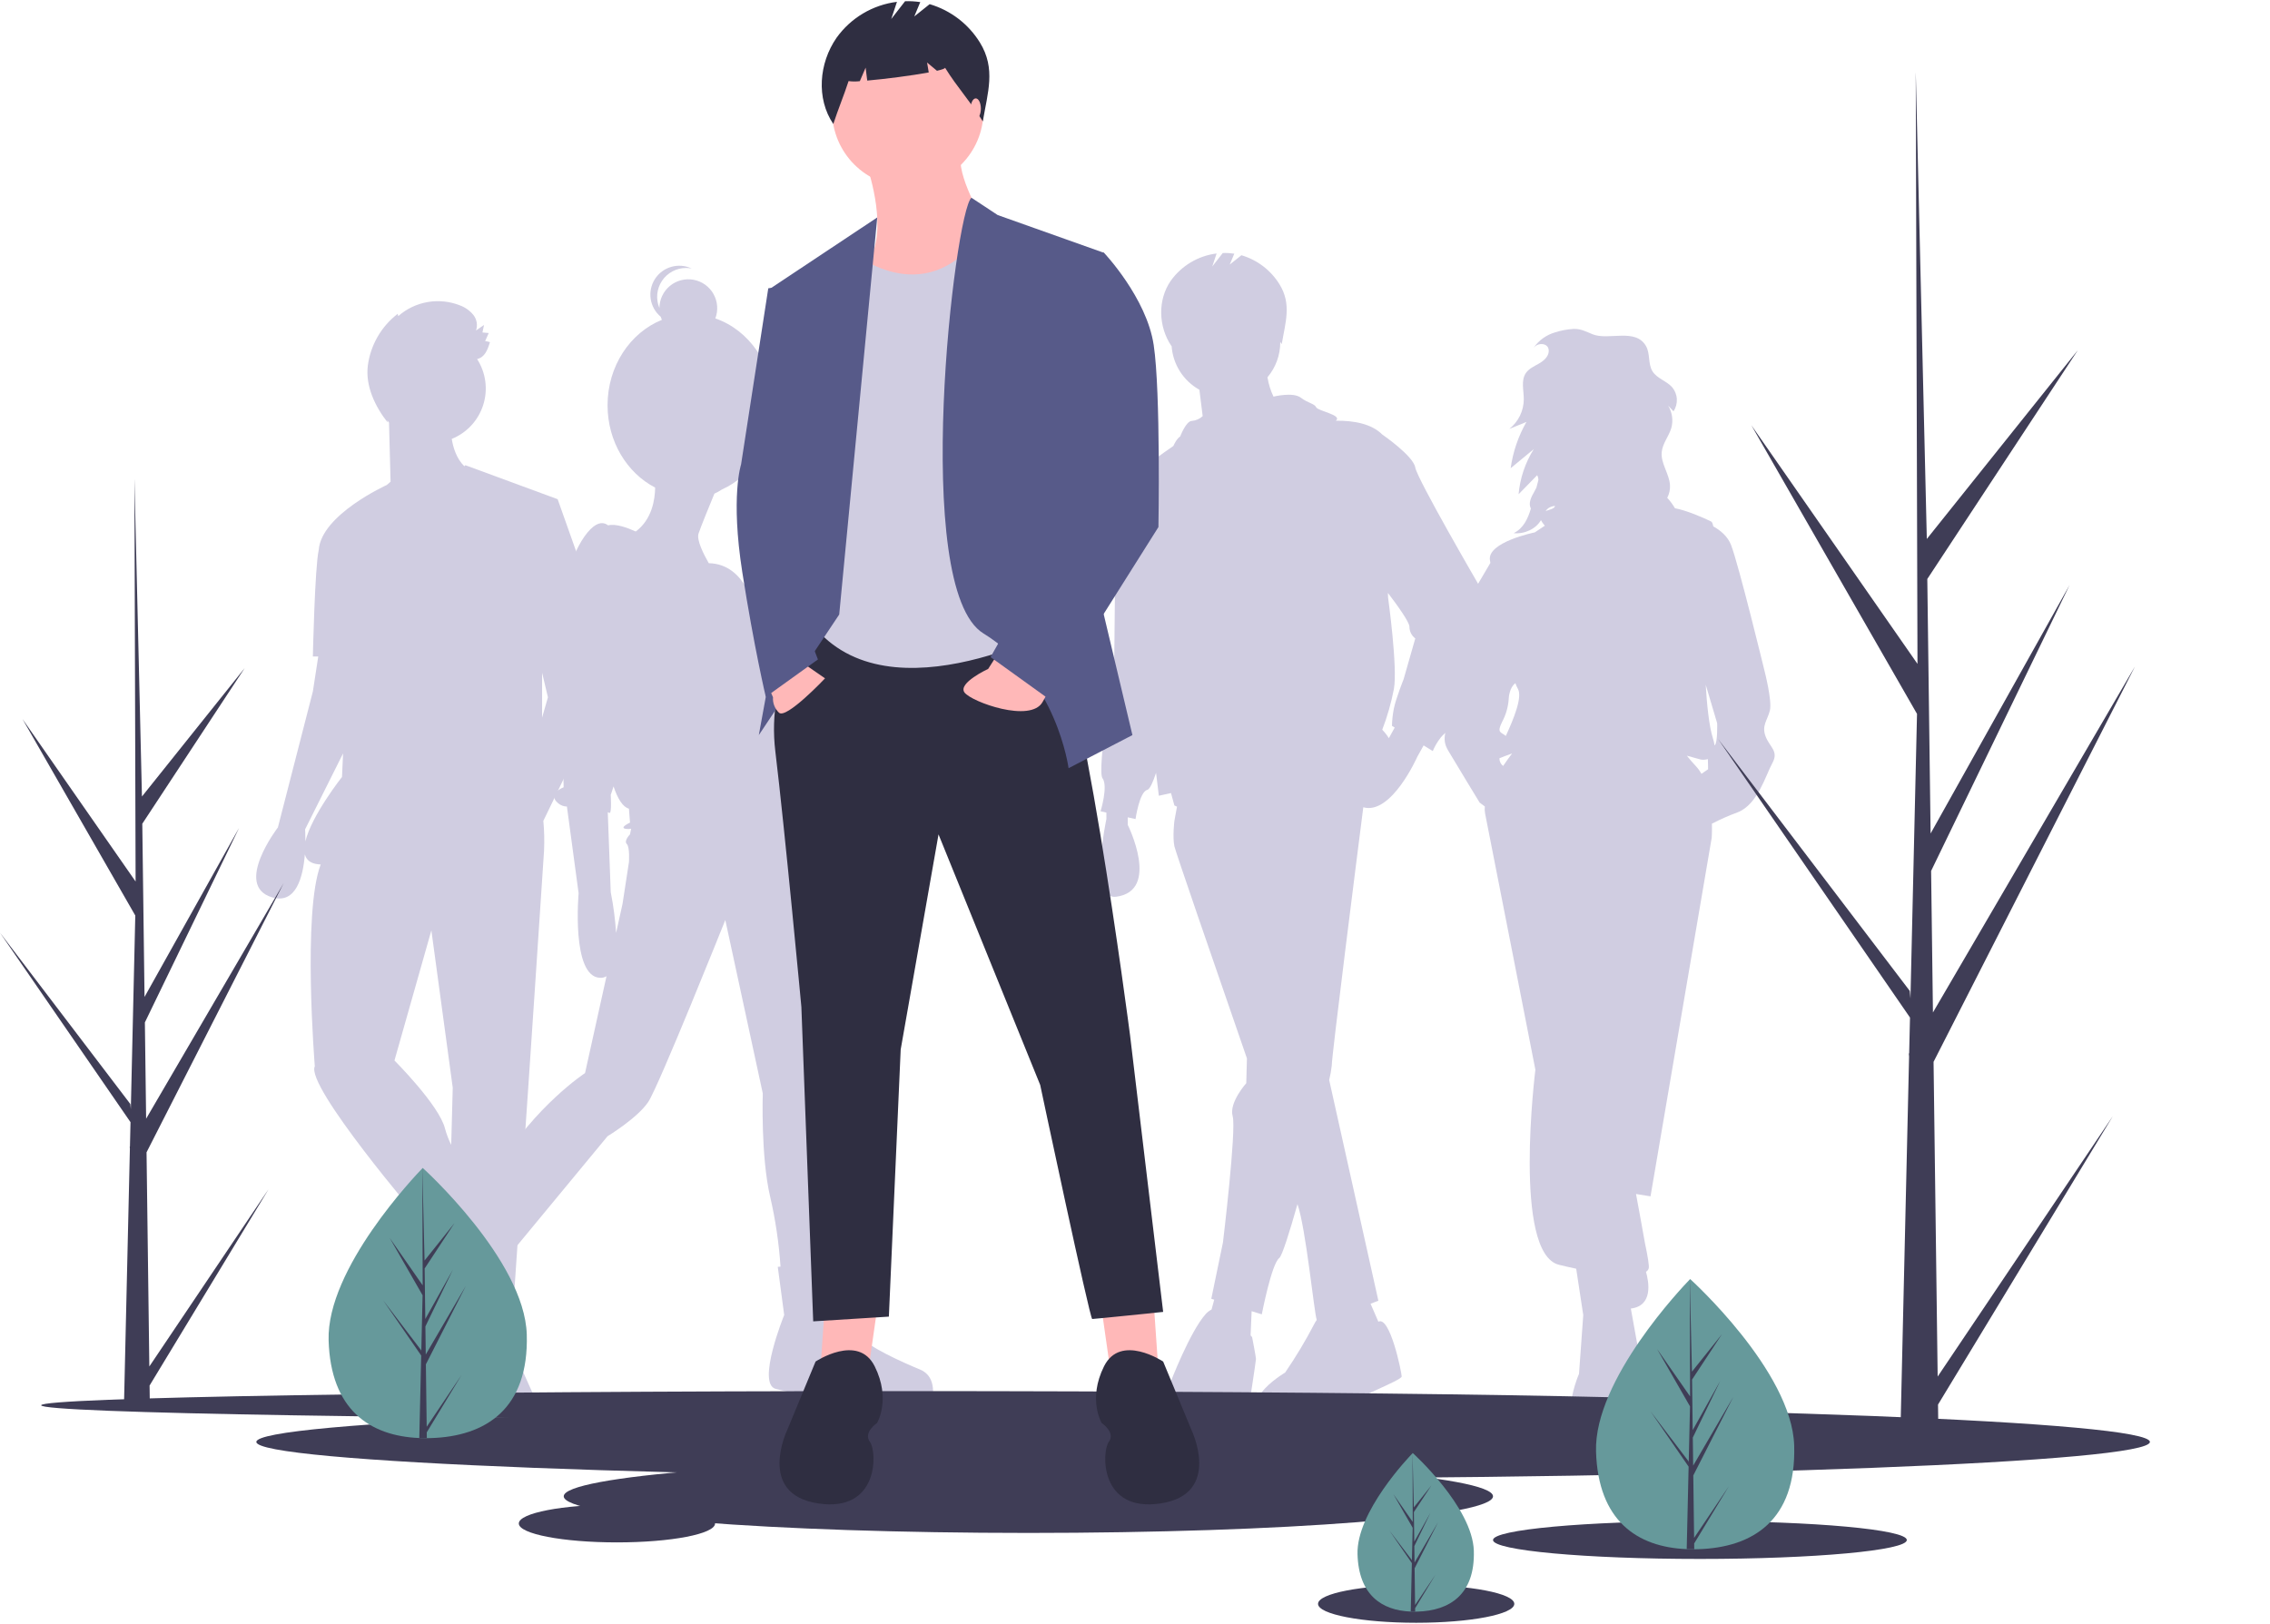 <svg width="960" height="687" viewBox="0 0 960 687" fill="none" xmlns="http://www.w3.org/2000/svg">
<g clip-path="url(#clip0_92_311)">
<path d="M746.704 311.57C744.91 306.957 747.473 304.651 748.498 300.551C749.523 296.451 746.191 283.638 746.191 283.638C746.191 283.638 735.428 239.305 732.097 230.592C730.687 226.905 727.626 224.369 724.562 222.665C724.355 221.534 724.055 220.805 723.641 220.598C720.672 219.113 713.278 215.888 708.35 214.997C707.428 213.413 706.336 211.935 705.091 210.59C705.956 208.929 706.357 207.066 706.252 205.196C705.938 200.361 702.277 196.029 702.753 191.207C703.114 187.551 705.788 184.547 706.819 181.02C707.252 179.437 707.354 177.781 707.12 176.156C706.886 174.53 706.32 172.971 705.458 171.574C706.216 172.38 706.974 173.186 707.732 173.993C708.763 172.447 709.259 170.607 709.145 168.752C709.03 166.898 708.311 165.132 707.098 163.725C704.698 161.074 700.684 160.079 698.822 157.026C696.908 153.888 697.935 149.625 696.126 146.426C691.693 138.589 680.344 144.144 673.547 141.409C670.754 140.285 668.631 139.048 665.488 139.137C662.816 139.29 660.174 139.784 657.626 140.605C653.972 141.663 650.792 143.942 648.617 147.063C648.831 146.819 649.067 146.594 649.32 146.391C650.968 145.1 653.856 145.207 654.726 147.111C654.934 147.589 655.021 148.111 654.98 148.631C654.837 150.925 652.832 152.639 650.841 153.787C648.849 154.935 646.608 155.896 645.309 157.792C643.163 160.921 644.425 165.121 644.426 168.915C644.408 171.326 643.85 173.702 642.793 175.869C641.735 178.036 640.205 179.938 638.315 181.435L645.546 178.479C642.093 184.522 639.827 191.169 638.868 198.062L648.645 189.985C645.024 195.748 642.823 202.289 642.224 209.069L650.071 201.028C650.429 201.656 650.608 202.369 650.589 203.092L649.771 206.248C649.482 206.875 649.161 207.486 648.811 208.08C647.548 210.249 646.242 212.918 647.423 215.132L647.429 215.129C646.186 219.312 644.31 223.497 640.138 225.531C644.766 226.015 649.596 223.701 651.685 220.019C652.026 220.681 652.438 221.305 652.913 221.879C653.047 222.047 653.18 222.214 653.313 222.381L652.16 223.15L649.069 225.211C649.069 225.211 628.825 229.311 630.106 236.998C630.159 237.315 630.222 237.692 630.293 238.116L624.468 248.018L616.012 276.719C616.012 276.719 611.655 285.944 612.424 289.788C613.193 293.632 612.424 295.169 612.424 302.088C612.424 309.007 609.093 311.826 612.424 317.464C615.755 323.101 625.749 339.502 625.749 339.502L627.945 341.148C627.838 342.137 627.875 343.137 628.056 344.115C630.106 354.365 649.325 452.512 649.325 452.512C649.325 452.512 639.587 530.159 659.319 535.028C661.794 535.638 664.224 536.193 666.585 536.686L669.57 556.297L667.776 581.154C667.776 581.154 654.194 611.905 679.051 613.699C703.908 615.493 692.633 587.048 692.633 587.048C693.945 584.62 694.482 581.847 694.171 579.104C693.917 576.823 691.783 564.952 689.691 553.535C699.124 552.404 697.359 542.392 696.102 537.99C696.646 537.673 697.054 537.165 697.246 536.565C697.53 535.543 696.868 531.522 695.669 525.887C694.692 520.285 693.022 511.216 691.883 505.072L698.014 506.07L723.897 354.365C723.897 354.365 724.067 351.95 723.989 348.418C727.528 346.588 731.177 344.979 734.916 343.602C743.372 340.271 746.704 327.97 749.523 322.845C752.341 317.72 748.498 316.183 746.704 311.57ZM654.808 214.979C655.646 214.401 656.627 214.069 657.643 214.017C657.424 215.209 655.374 215.557 653.655 216.182C653.971 215.72 654.36 215.313 654.808 214.979ZM641.894 291.325C643.97 294.736 640.211 303.979 636.824 311.314C634.882 309.641 632.857 310.169 635.231 305.42C636.85 302.41 637.811 299.091 638.05 295.682C638.05 295.096 638.35 290.791 640.875 289.002C641.141 289.807 641.482 290.585 641.894 291.325ZM634.117 320.764C635.291 320.286 637.071 319.552 639.473 318.735C638.322 320.245 637.008 322.045 635.686 324.01C635.187 323.632 634.784 323.14 634.511 322.576C634.239 322.012 634.103 321.391 634.117 320.764ZM717.234 324.127C715.676 322.471 714.417 320.991 713.381 319.666C715.314 320.175 717.281 320.722 719.284 321.308C720.282 321.457 721.3 321.389 722.27 321.109C722.359 322.88 722.359 325.408 722.359 325.408L719.552 327.351C718.912 326.187 718.134 325.104 717.234 324.127ZM725.186 315.239C725.157 315.265 725.124 315.295 725.094 315.323C724.956 314.309 724.727 313.311 724.409 312.339C722.73 307.042 721.832 297.644 721.355 289.625L726.203 305.932C726.203 305.932 726.459 314.132 725.186 315.239Z" fill="#D0CDE1"/>
<path d="M625.644 247.884C625.644 247.884 599.354 202.697 598.532 197.767C597.71 192.838 584.565 183.801 584.565 183.801C580.074 179.309 572.705 177.888 564.95 177.962C567.87 175.546 557.443 173.922 556.632 172.298C555.81 170.655 553.345 170.655 550.059 168.191C546.773 165.726 538.57 167.78 538.569 167.78C537.335 165.185 536.477 162.428 536.021 159.592C539.522 155.449 541.439 150.199 541.432 144.776C541.432 144.717 541.428 144.659 541.428 144.6C541.637 144.925 541.846 145.253 542.056 145.59C543.594 136.371 546.311 128.708 541.133 120.298C537.463 114.338 531.718 109.946 525.003 107.967L520.071 111.913L521.989 107.311C520.376 107.065 518.744 106.97 517.114 107.029L512.677 112.734L514.514 107.224C510.663 107.703 506.954 108.974 503.619 110.958C500.285 112.941 497.397 115.594 495.139 118.749C489.491 126.892 489.87 138.212 495.424 146.419C495.443 146.361 495.457 146.305 495.476 146.248C495.721 150.087 496.926 153.804 498.979 157.057C501.033 160.31 503.869 162.996 507.23 164.869L508.625 176.031C507.369 177.197 505.758 177.908 504.051 178.05C501.586 178.05 499.121 184.622 499.121 184.622C499.121 184.622 497.724 185.327 496.219 188.655C492.34 191.295 480.51 199.589 476.121 205.385C473.524 206.663 470.735 209.505 471.188 215.842C472.009 227.344 471.188 280.747 471.188 280.747C471.188 280.747 463.793 325.934 466.258 329.22C468.723 332.506 465.437 343.187 465.437 343.187L467.901 343.734V346.473C467.901 346.473 460.488 380.839 472.009 379.336C490.905 376.871 476.939 348.938 476.939 348.938V345.743L480.225 346.473C480.225 346.473 481.868 334.971 485.154 334.149C486.297 333.864 487.639 330.793 488.903 326.911C489.64 332.966 490.084 336.614 490.084 336.614L495.225 335.472L496.656 340.722C497.01 340.92 497.379 341.087 497.761 341.222L496.656 347.295C496.656 347.295 495.835 353.867 496.656 357.975C497.071 360.047 512.321 404.329 527.338 447.719L527.055 458.207C527.055 458.207 519.661 466.423 521.304 472.174C522.947 477.925 517.196 525.577 517.196 525.577L512.266 549.403L513.507 549.784L512.368 553.959C511.388 554.454 510.515 555.14 509.802 555.975C503.229 563.369 495.013 584.73 495.013 584.73C495.013 584.73 480.225 606.913 503.229 606.091C526.233 605.27 527.876 597.054 527.876 597.054C527.876 597.054 531.163 575.693 531.163 574.871C531.163 574.05 529.52 565.605 529.52 565.605L528.882 564.901L529.327 554.652L533.628 555.975C533.628 555.975 537.735 534.614 541.022 532.15C542.17 531.288 545.226 521.692 548.715 509.367C552.281 519.635 555.734 555.14 556.855 558.363C556.458 558.905 556.108 559.481 555.81 560.083C552.117 567.17 548.002 574.029 543.486 580.623C543.486 580.623 517.196 596.233 543.486 600.34C543.486 600.34 558.275 601.162 565.669 596.233C573.063 591.303 592.781 583.909 592.781 582.266C592.781 580.623 587.852 556.468 582.922 559.097L579.62 551.502L582.922 550.224L562.122 456.86C562.614 454.87 562.975 452.85 563.204 450.813C563.204 446.511 573.842 362.736 576.549 341.487C588.464 344.863 599.354 320.183 599.354 320.183L602.055 315.321L605.926 317.718C605.926 317.718 609.213 309.502 614.142 308.68C619.072 307.859 628.109 264.315 628.109 258.564C628.034 254.872 627.194 251.235 625.644 247.884ZM587.365 312.253C586.557 310.969 585.619 309.772 584.565 308.68C586.713 303.086 588.363 297.312 589.495 291.427C591.138 282.39 587.03 252.813 587.03 252.813L586.958 250.804C590.99 256.098 596.067 263.155 596.067 265.137C596.067 266.093 596.29 267.037 596.718 267.892C597.146 268.748 597.767 269.492 598.532 270.066L593.603 287.319C593.603 287.319 590.316 295.535 589.495 299.643C589.002 302.078 588.727 304.553 588.673 307.037L589.838 307.758L587.365 312.253Z" fill="#D0CDE1"/>
<path d="M249.523 263.09L253.907 262.104L235.832 211.166L196.807 196.788C196.807 196.788 196.658 196.954 196.382 197.24C193.053 194.018 191.64 189.344 191.05 185.664C194.188 184.396 197.008 182.452 199.308 179.969C201.608 177.485 203.332 174.525 204.356 171.299C205.38 168.073 205.679 164.661 205.233 161.306C204.786 157.951 203.604 154.736 201.772 151.89C204.987 151.118 206.135 148.201 207.215 144.722C206.547 144.525 205.865 144.377 205.175 144.278C205.681 143.144 206.187 142.01 206.692 140.876C205.804 140.796 204.915 140.716 204.026 140.637C204.253 139.577 204.481 138.517 204.708 137.456C203.574 138.239 202.441 139.021 201.308 139.804C201.692 138.691 201.788 137.498 201.586 136.338C201.383 135.178 200.889 134.089 200.15 133.172C198.645 131.353 196.681 129.969 194.463 129.162C190.124 127.455 185.398 126.977 180.805 127.78C176.212 128.582 171.929 130.635 168.426 133.713L168.181 132.755C161.245 138.087 156.706 145.952 155.56 154.626C154.472 163.199 158.591 171.929 163.944 178.714C163.899 178.418 163.851 178.122 163.801 177.827C164.033 178.146 164.272 178.459 164.518 178.765L165.176 203.772L163.528 205.184C163.526 205.186 135.876 217.695 134.798 232.637L134.795 232.647C133.135 239.921 132.313 277.714 132.313 277.714H134.588L132.313 292.502L117.525 350.013C117.525 350.013 98.629 374.66 115.06 379.589C125.271 382.653 128.184 370.806 128.927 361.396C129.518 363.729 131.288 365.305 134.778 365.623C135.053 365.648 135.346 365.668 135.63 365.691C127.86 385.769 133.135 451.067 133.135 451.067C129.027 459.282 177.5 515.971 177.5 515.971L180.419 514.415L181.05 515.678C179.426 515.833 178.322 515.971 178.322 515.971V541.44C178.322 541.44 170.927 566.909 180.786 571.839C183.337 573.114 185.998 572.186 188.542 570.114C188.056 577.974 187.359 589.703 187.359 592.378C187.359 596.486 198.039 603.88 198.039 603.88C198.039 603.88 200.504 612.917 220.222 612.917C239.94 612.917 225.152 589.092 225.152 589.092L214.471 565.266C214.471 565.266 213.672 565.657 211.254 563.688L212.12 554.16L216.936 554.585L223.508 458.461C223.508 458.461 229.259 373.017 230.081 359.872C230.274 355.657 230.174 351.434 229.784 347.234L253.907 297.432L249.523 263.09ZM231.724 294.967L229.259 303.556V284.56L231.724 294.967ZM129.156 355.894C129.176 352.883 129.027 350.834 129.027 350.834L145.089 318.71L144.637 328.652C144.637 328.652 131.773 344.923 129.156 355.894ZM166.82 448.602L182.43 393.556L191.467 460.104L190.819 484.297C189.718 482.074 188.835 479.75 188.181 477.357C185.716 467.498 166.82 448.602 166.82 448.602Z" fill="#D0CDE1"/>
<path d="M389.149 579.361C381.451 576.191 366.508 569.399 364.697 565.777C362.886 562.154 353.829 534.079 353.829 534.079L351.497 534.249C351.196 521.495 349.912 472.066 347.943 466.157C347.943 466.157 357.452 387.82 338.433 356.576L335.007 342.732C336.131 337.182 335.987 324.332 335.264 322.162C334.358 319.445 345.679 310.841 342.509 305.407C339.339 299.973 330.736 281.408 330.736 281.408C330.736 281.408 331.641 269.635 319.415 258.767C319.415 258.767 315.842 238.54 299.743 238.239C297.566 234.441 294.52 228.401 295.416 225.712C296.376 222.832 300.046 213.856 302.118 208.832C303.219 208.334 304.276 207.746 305.279 207.073C318.084 201.336 327.11 187.544 327.11 171.434C327.11 154.187 316.77 139.592 302.52 134.697C303.155 133.024 303.414 131.233 303.281 129.448C303.147 127.664 302.623 125.931 301.745 124.371C300.868 122.812 299.659 121.464 298.204 120.423C296.748 119.382 295.082 118.674 293.323 118.348C291.564 118.021 289.754 118.085 288.022 118.535C286.291 118.985 284.679 119.81 283.301 120.951C281.922 122.092 280.812 123.522 280.047 125.14C279.282 126.757 278.882 128.523 278.874 130.312C278.091 128.455 277.779 126.432 277.968 124.425C278.156 122.418 278.839 120.488 279.954 118.809C281.07 117.13 282.584 115.753 284.362 114.802C286.139 113.85 288.124 113.354 290.14 113.356C290.934 113.358 291.725 113.436 292.504 113.59C289.819 112.313 286.761 112.059 283.903 112.875C281.045 113.692 278.582 115.522 276.977 118.024C275.372 120.526 274.734 123.528 275.183 126.466C275.632 129.405 277.137 132.079 279.417 133.987C279.557 134.434 279.724 134.873 279.916 135.3C266.507 140.711 256.942 154.846 256.942 171.434C256.942 186.82 265.174 200.092 277.068 206.252C277.004 211.257 275.763 219.695 268.861 224.838C265.295 223.209 260.347 221.42 257.172 222.232C255.53 220.952 253.053 220.529 249.681 223.9C242.889 230.693 237.003 248.353 237.003 259.22C237.003 270.088 238.361 333.029 238.361 333.029C238.361 333.029 231.116 335.746 236.097 339.821C237.126 340.678 238.417 341.158 239.755 341.181L244.701 377.858C244.701 377.858 241.531 413.178 253.757 413.63C254.716 413.683 255.668 413.449 256.494 412.959L247.417 453.931C247.417 453.931 226.588 467.516 210.287 494.232C201.89 507.992 197.704 516.458 195.613 521.441L192.627 519.589L182.212 539.513C182.212 539.513 159.118 553.551 164.099 563.965C169.08 574.38 173.608 577.097 173.608 577.097L176.778 575.739L182.665 586.606C182.665 586.606 198.06 608.794 222.965 597.474C224.134 595.903 224.765 593.998 224.765 592.04C224.765 590.082 224.134 588.177 222.965 586.606C218.89 580.72 208.475 568.041 208.475 568.041L215.267 533.627L213.862 532.755L256.927 480.647C256.927 480.647 269.605 472.949 274.134 466.157C278.662 459.365 306.736 389.178 306.736 389.178L322.585 462.535C322.585 462.535 321.679 489.251 325.755 506.458C327.976 516.11 329.425 525.924 330.087 535.806L328.924 535.891L331.641 556.268C331.641 556.268 319.868 585.248 328.019 587.512C333.818 589.01 339.721 590.07 345.679 590.682L346.584 587.512C346.584 587.512 381.451 606.53 394.13 592.493C394.13 592.493 396.847 582.531 389.149 579.361ZM265.077 357.028C266.436 358.387 265.983 364.726 265.983 364.726L263.266 382.386L260.552 394.635C260.177 388.848 259.42 383.092 258.285 377.405L257.031 343.562C257.278 343.718 257.548 343.831 257.832 343.897C258.738 343.897 258.285 336.199 258.285 336.199C258.285 336.199 258.813 334.824 259.473 332.654C261.233 337.924 263.382 341.363 265.983 342.085L266.436 347.972C266.436 347.972 260.549 350.689 265.983 350.689C266.298 350.677 266.611 350.631 266.916 350.55L266.436 352.953C266.436 352.953 263.719 355.67 265.077 357.028Z" fill="#D0CDE1"/>
<path d="M381.409 600.455C582.441 600.455 745.409 597.769 745.409 594.455C745.409 591.142 582.441 588.455 381.409 588.455C180.378 588.455 17.409 591.142 17.409 594.455C17.409 597.769 180.378 600.455 381.409 600.455Z" fill="#3F3D56"/>
<path d="M508.807 625.455C729.941 625.455 909.205 618.516 909.205 609.955C909.205 601.395 729.941 594.455 508.807 594.455C287.673 594.455 108.409 601.395 108.409 609.955C108.409 618.516 287.673 625.455 508.807 625.455Z" fill="#3F3D56"/>
<path d="M434.909 648.455C543.433 648.455 631.409 641.516 631.409 632.955C631.409 624.395 543.433 617.455 434.909 617.455C326.385 617.455 238.409 624.395 238.409 632.955C238.409 641.516 326.385 648.455 434.909 648.455Z" fill="#3F3D56"/>
<path d="M718.909 659.455C767.234 659.455 806.409 655.874 806.409 651.455C806.409 647.037 767.234 643.455 718.909 643.455C670.584 643.455 631.409 647.037 631.409 651.455C631.409 655.874 670.584 659.455 718.909 659.455Z" fill="#3F3D56"/>
<path d="M598.909 686.455C621.829 686.455 640.409 682.874 640.409 678.455C640.409 674.037 621.829 670.455 598.909 670.455C575.989 670.455 557.409 674.037 557.409 678.455C557.409 682.874 575.989 686.455 598.909 686.455Z" fill="#3F3D56"/>
<path d="M260.909 652.455C283.829 652.455 302.409 648.874 302.409 644.455C302.409 640.037 283.829 636.455 260.909 636.455C237.989 636.455 219.409 640.037 219.409 644.455C219.409 648.874 237.989 652.455 260.909 652.455Z" fill="#3F3D56"/>
<path d="M465.909 553.955L469.909 581.955L489.909 579.955L487.909 550.955L465.909 553.955Z" fill="#FFB8B8"/>
<path d="M370.909 553.955L366.909 581.955L346.909 579.955L348.909 550.955L370.909 553.955Z" fill="#FFB8B8"/>
<path d="M341.909 263.955C341.909 263.955 323.909 284.955 327.909 317.955C331.909 350.955 338.909 425.955 338.909 425.955L343.909 558.955L375.909 556.955L380.909 443.955L396.909 352.955L439.909 458.955C439.909 458.955 460.909 557.955 461.909 557.955C462.909 557.955 491.909 554.955 491.909 554.955L477.909 437.955C477.909 437.955 455.909 267.955 442.909 264.955C429.909 261.955 341.909 263.955 341.909 263.955Z" fill="#2F2E41"/>
<path d="M491.909 575.955C491.909 575.955 473.909 563.955 466.909 577.955C459.909 591.955 465.909 601.955 465.909 601.955C465.909 601.955 471.909 605.955 468.909 609.955C465.909 613.955 464.909 639.955 490.909 635.955C516.909 631.955 503.909 604.955 503.909 604.955L491.909 575.955Z" fill="#2F2E41"/>
<path d="M344.909 575.955C344.909 575.955 362.909 563.955 369.909 577.955C376.909 591.955 370.909 601.955 370.909 601.955C370.909 601.955 364.909 605.955 367.909 609.955C370.909 613.955 371.909 639.955 345.909 635.955C319.909 631.955 332.909 604.955 332.909 604.955L344.909 575.955Z" fill="#2F2E41"/>
<path d="M366.409 69.455C366.409 69.455 375.409 94.455 368.409 108.455C361.409 122.455 379.409 138.455 379.409 138.455C379.409 138.455 426.409 114.455 420.409 102.455C414.409 90.455 404.409 74.455 406.409 64.455L366.409 69.455Z" fill="#FFB8B8"/>
<path d="M383.909 78.955C401.582 78.955 415.909 64.628 415.909 46.955C415.909 29.282 401.582 14.955 383.909 14.955C366.236 14.955 351.909 29.282 351.909 46.955C351.909 64.628 366.236 78.955 383.909 78.955Z" fill="#FFB8B8"/>
<path d="M360.909 106.955C360.909 106.955 393.017 133.674 416.963 95.814L441.909 109.955L454.909 261.955C454.909 261.955 381.909 303.955 346.909 267.955L351.909 126.955L360.909 106.955Z" fill="#D0CDE1"/>
<path d="M370.992 91.988L325.909 121.955L341.909 195.955L320.909 310.955L354.909 259.955L370.992 91.988Z" fill="#575A89"/>
<path d="M410.836 83.647L421.909 90.955L466.909 106.955L459.909 230.955L478.909 310.955L451.909 324.955C451.909 324.955 446.909 286.955 415.909 267.955C384.909 248.955 403.763 89.338 410.836 83.647Z" fill="#575A89"/>
<path d="M335.909 277.955L348.909 286.955C348.909 286.955 332.409 304.455 329.409 301.455C328.541 300.622 327.867 299.607 327.435 298.484C327.003 297.361 326.823 296.156 326.909 294.955L323.909 287.955L335.909 277.955Z" fill="#FFB8B8"/>
<path d="M422.329 276.01L417.909 282.955C417.909 282.955 404.909 288.955 407.909 292.955C410.909 296.955 435.909 305.955 440.909 296.955L445.909 287.955L422.329 276.01Z" fill="#FFB8B8"/>
<path d="M331.909 120.955L324.909 121.955L313.409 196.455C313.409 196.455 308.909 209.955 313.909 241.955C318.909 273.955 323.86 294.793 323.86 294.793L345.909 278.955L335.909 252.955L348.909 157.955L331.909 120.955Z" fill="#575A89"/>
<path d="M450.909 104.955L466.909 106.955C466.909 106.955 484.909 125.955 487.909 145.955C490.909 165.955 489.909 222.955 489.909 222.955L443.909 295.955L418.909 277.955L453.909 215.955L436.909 141.955L450.909 104.955Z" fill="#575A89"/>
<path d="M414.424 18.013C409.586 10.155 402.011 4.365 393.159 1.756L386.657 6.958L389.185 0.891C387.06 0.567 384.908 0.442 382.759 0.52L376.909 8.041L379.331 0.777C374.254 1.408 369.364 3.084 364.968 5.699C360.572 8.314 356.765 11.811 353.788 15.971C346.343 26.706 345.086 41.636 352.409 52.456C354.419 46.278 356.859 40.481 358.869 34.304C360.449 34.519 362.051 34.527 363.632 34.327L366.078 28.62L366.761 34.085C374.342 33.425 385.585 31.975 392.772 30.646L392.073 26.454L396.254 29.938C398.456 29.431 399.763 28.971 399.655 28.62C405 37.236 410.296 42.74 415.64 51.356C417.669 39.203 421.251 29.1 414.424 18.013Z" fill="#2F2E41"/>
<path d="M412.653 50.283C413.849 50.283 414.819 48.343 414.819 45.95C414.819 43.557 413.849 41.618 412.653 41.618C411.456 41.618 410.486 43.557 410.486 45.95C410.486 48.343 411.456 50.283 412.653 50.283Z" fill="#FFB8B8"/>
<path d="M758.777 611.536C759.699 643.094 741.259 654.659 718.119 655.335C717.581 655.351 717.046 655.36 716.513 655.364C715.44 655.372 714.378 655.354 713.325 655.31C692.397 654.441 675.831 643.332 674.973 613.983C674.086 583.61 711.785 544.147 714.614 541.228L714.619 541.225C714.726 541.114 714.781 541.058 714.781 541.058C714.781 541.058 757.856 579.98 758.777 611.536Z" fill="#66999B"/>
<path d="M716.452 650.552L731.152 628.692L716.482 652.904L716.513 655.364C715.44 655.372 714.377 655.354 713.325 655.31L714.054 623.691L714.034 623.447L714.06 623.4L714.13 620.412L698.032 597.04L714.111 618.176L714.168 618.807L714.719 594.918L700.815 570.686L714.759 590.721L714.613 541.228L714.613 541.063L714.618 541.225L715.541 580.232L728.213 564.388L715.583 583.593L715.859 604.962L727.52 584.107L715.902 608.103L716.056 619.985L733.014 590.934L716.108 624.13L716.452 650.552Z" fill="#3F3D56"/>
<path d="M222.777 564.536C223.699 596.094 205.26 607.659 182.119 608.335C181.581 608.351 181.046 608.36 180.513 608.364C179.44 608.372 178.378 608.354 177.325 608.31C156.397 607.441 139.831 596.332 138.973 566.983C138.086 536.61 175.785 497.147 178.614 494.228L178.619 494.225C178.726 494.114 178.781 494.058 178.781 494.058C178.781 494.058 221.856 532.98 222.777 564.536Z" fill="#66999B"/>
<path d="M180.452 603.552L195.152 581.692L180.482 605.904L180.513 608.364C179.44 608.372 178.377 608.354 177.324 608.31L178.054 576.691L178.034 576.447L178.06 576.4L178.13 573.412L162.032 550.04L178.111 571.176L178.168 571.807L178.719 547.918L164.815 523.686L178.759 543.721L178.613 494.228L178.613 494.063L178.618 494.225L179.541 533.232L192.213 517.388L179.583 536.593L179.859 557.962L191.52 537.107L179.902 561.103L180.056 572.985L197.014 543.934L180.108 577.13L180.452 603.552Z" fill="#3F3D56"/>
<path d="M623.295 656.026C623.836 674.55 613.012 681.339 599.429 681.735C599.114 681.745 598.799 681.75 598.487 681.752C597.857 681.757 597.233 681.747 596.615 681.721C584.331 681.211 574.607 674.69 574.104 657.463C573.583 639.635 595.712 616.471 597.372 614.757L597.375 614.756C597.438 614.69 597.47 614.658 597.47 614.658C597.47 614.658 622.754 637.504 623.295 656.026Z" fill="#66999B"/>
<path d="M598.452 678.928L607.08 666.097L598.469 680.309L598.487 681.752C597.857 681.757 597.233 681.747 596.616 681.721L597.044 663.161L597.032 663.018L597.048 662.99L597.089 661.237L587.64 647.517L597.078 659.924L597.111 660.295L597.434 646.272L589.273 632.048L597.458 643.809L597.372 614.757L597.372 614.661L597.375 614.756L597.917 637.652L605.355 628.352L597.941 639.625L598.104 652.167L604.948 639.926L598.129 654.012L598.219 660.986L608.173 643.934L598.249 663.419L598.452 678.928Z" fill="#3F3D56"/>
<path d="M959.194 51.687C959.223 51.596 959.253 51.504 959.282 51.412C959.27 51.452 959.254 51.491 959.242 51.531L959.194 51.687Z" fill="#2F2E41"/>
<path d="M819.452 582.308L893.52 472.162L819.603 594.158L819.758 606.552C814.351 606.593 808.996 606.503 803.694 606.282L807.367 446.962L807.267 445.733L807.402 445.496L807.754 430.441L726.641 312.674L807.658 419.173L807.946 422.356L810.72 301.983L740.66 179.886L810.92 280.837L810.186 31.457L810.188 30.627L810.212 31.443L814.863 227.989L878.714 148.152L815.072 244.92L816.465 352.591L875.221 247.509L816.681 368.42L817.457 428.29L902.904 281.912L817.717 449.176L819.452 582.308Z" fill="#3F3D56"/>
<path d="M63.155 578.039L113.556 503.087L63.258 586.102L63.364 594.536C59.684 594.564 56.04 594.503 52.432 594.352L54.932 485.939L54.864 485.103L54.956 484.942L55.195 474.697L0 394.56L55.13 467.03L55.326 469.195L57.214 387.285L9.54 304.202L57.349 372.896L56.85 203.2L56.852 202.635L56.868 203.191L60.032 336.934L103.481 282.607L60.175 348.456L61.123 421.722L101.105 350.217L61.27 432.494L61.798 473.234L119.942 373.628L61.975 487.446L63.155 578.039Z" fill="#3F3D56"/>
</g>
<defs>
<clipPath id="clip0_92_311">
<rect width="959.282" height="685.955" fill="white" transform="translate(0 0.5)"/>
</clipPath>
</defs>
</svg>
